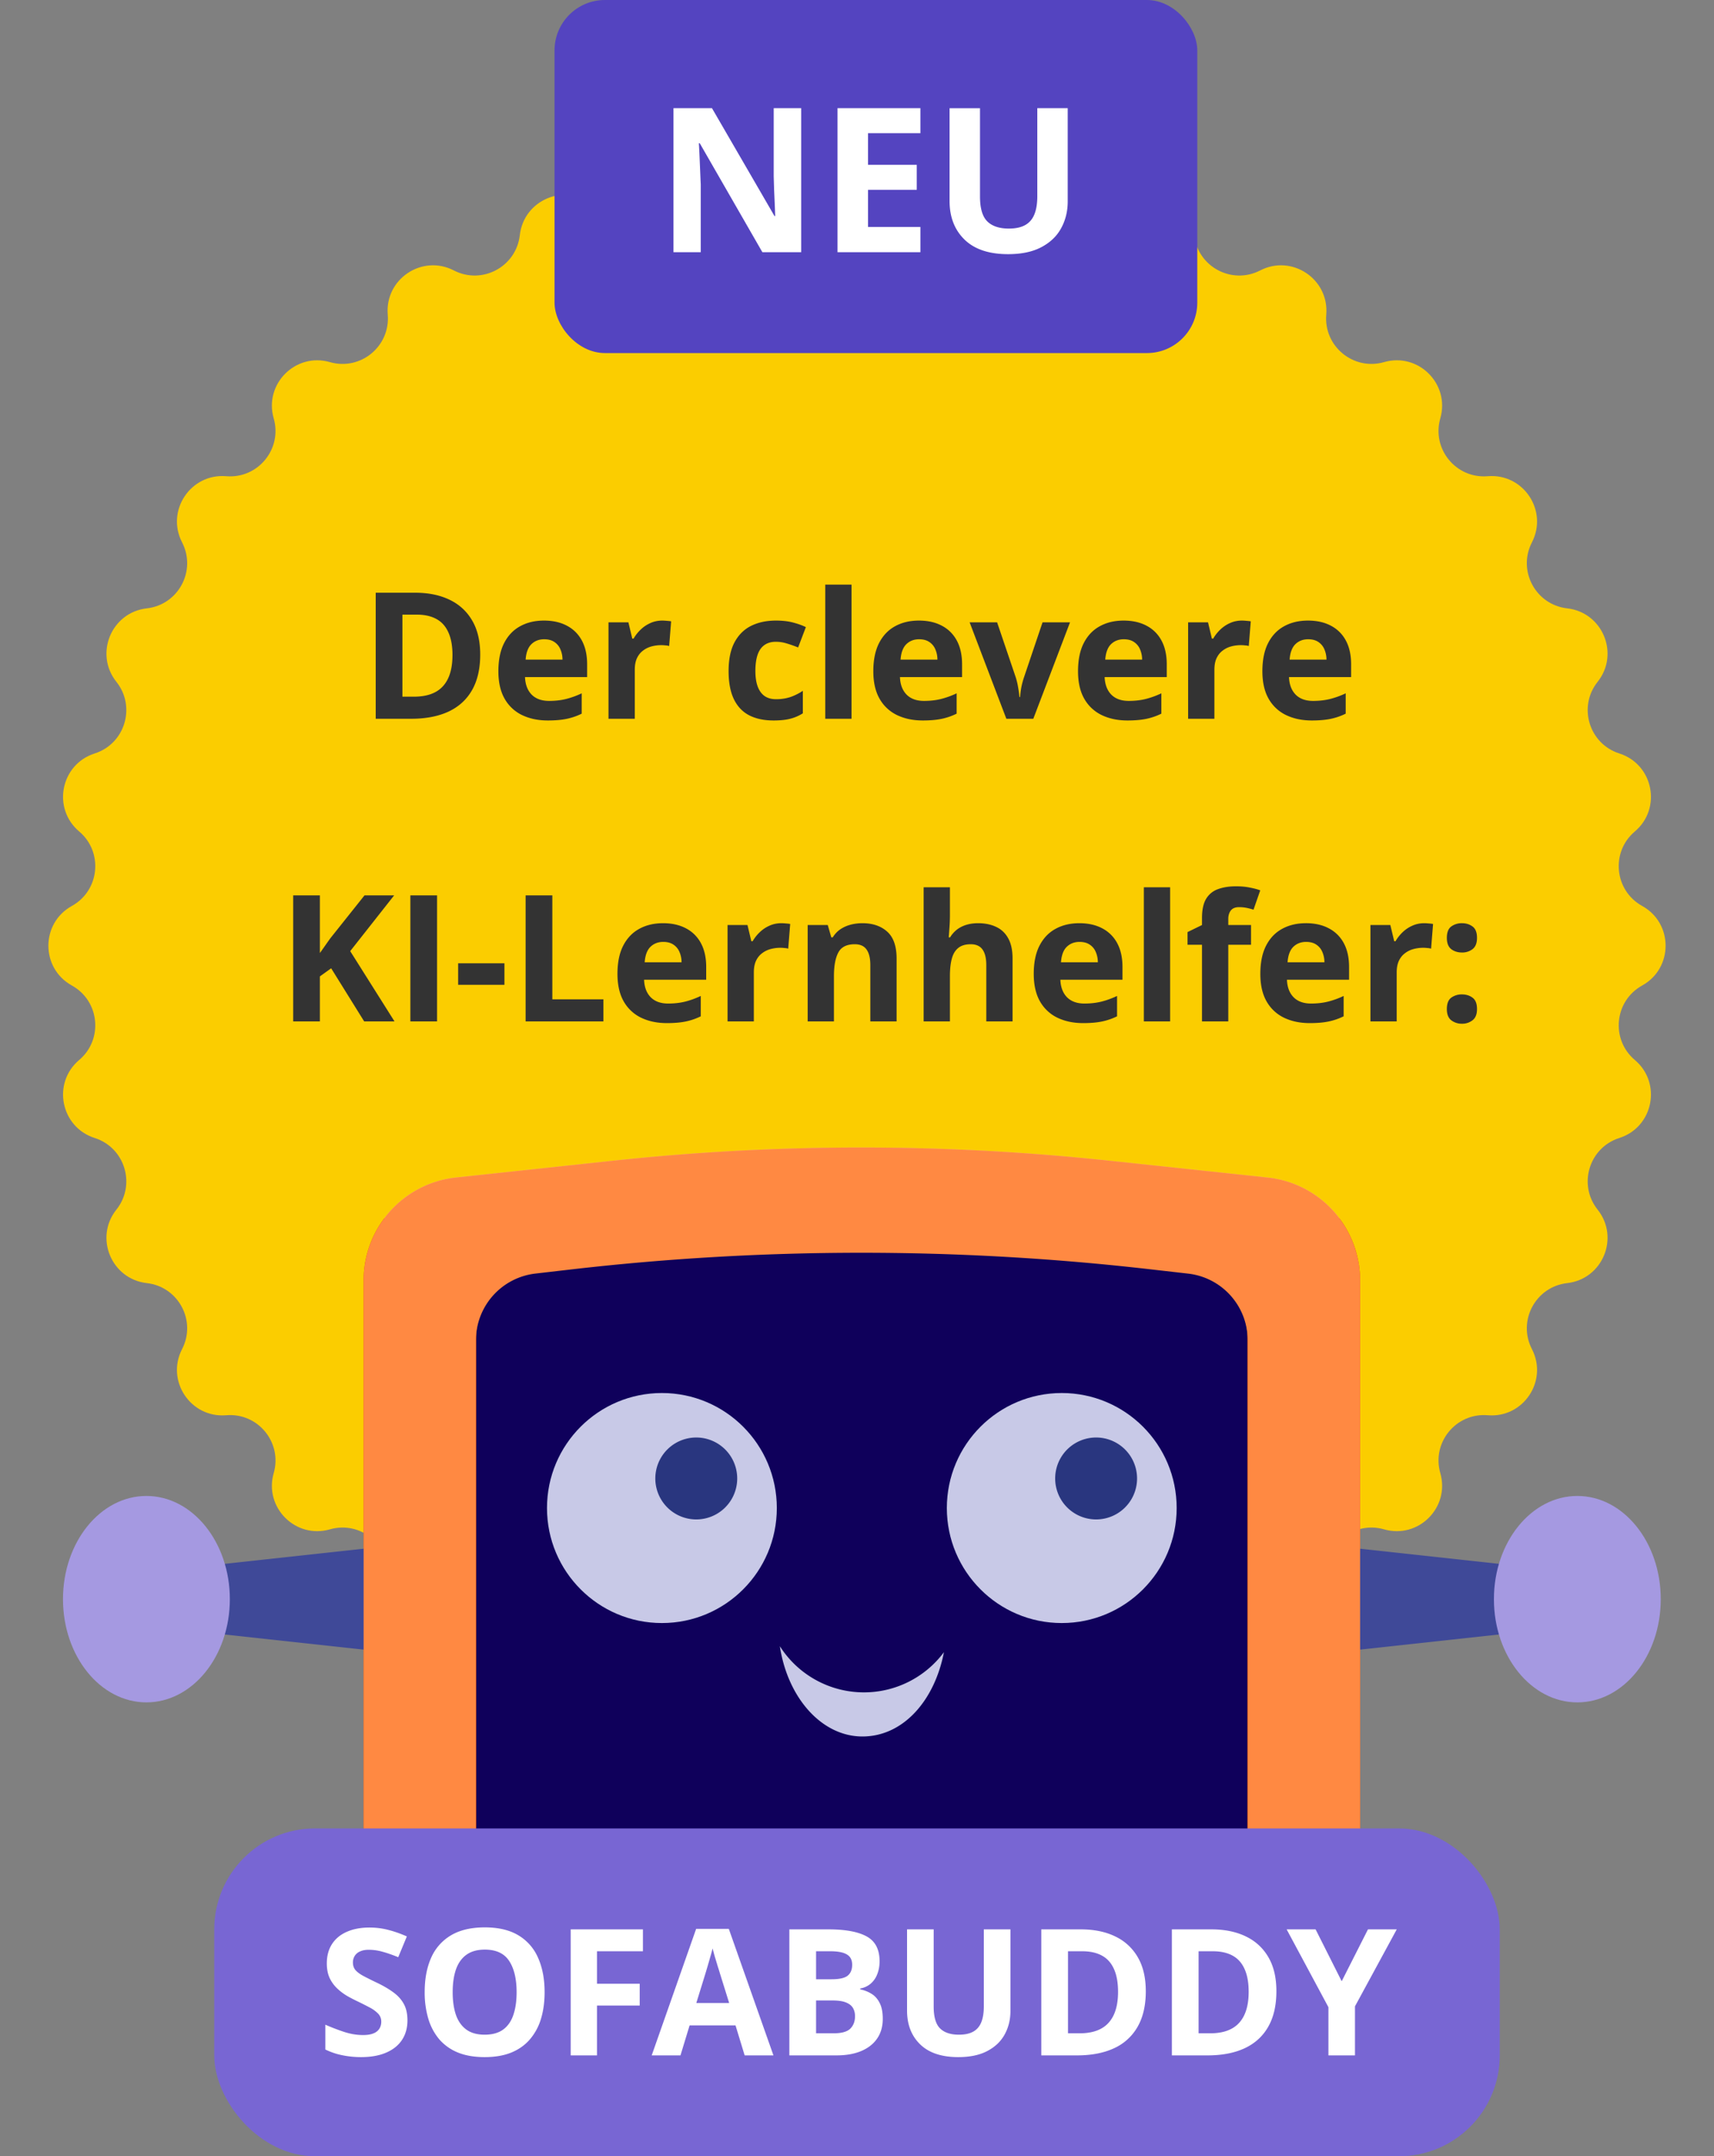 <svg xmlns="http://www.w3.org/2000/svg" width="136" height="171" fill="none"><rect width="100%" height="100%" fill="#808080" stroke="none"/><path fill="#FBCD00" d="M64.846 12.7c1.372-2.48 4.936-2.48 6.308 0 1.222 2.209 4.277 2.51 5.907.582 1.829-2.164 5.325-1.469 6.186 1.23.768 2.405 3.706 3.296 5.68 1.723 2.216-1.765 5.51-.401 5.828 2.414.284 2.509 2.991 3.956 5.235 2.798 2.518-1.299 5.481.681 5.244 3.505-.211 2.515 2.163 4.463 4.588 3.765 2.724-.783 5.244 1.737 4.461 4.46-.698 2.426 1.25 4.8 3.765 4.589 2.824-.237 4.804 2.727 3.505 5.245-1.158 2.243.289 4.95 2.798 5.234 2.815.319 4.179 3.612 2.413 5.828-1.572 1.974-.681 4.912 1.723 5.68 2.7.861 3.395 4.357 1.231 6.186-1.928 1.63-1.627 4.685.582 5.907 2.479 1.372 2.479 4.936 0 6.308-2.209 1.222-2.51 4.277-.582 5.907 2.164 1.829 1.469 5.325-1.231 6.186-2.404.768-3.295 3.706-1.723 5.68 1.766 2.216.402 5.509-2.413 5.828-2.509.284-3.956 2.991-2.798 5.235 1.299 2.518-.681 5.481-3.505 5.244-2.515-.211-4.463 2.163-3.765 4.588.783 2.724-1.737 5.244-4.461 4.461-2.425-.698-4.799 1.25-4.588 3.765.237 2.824-2.726 4.804-5.244 3.505-2.244-1.158-4.951.289-5.235 2.798-.319 2.815-3.612 4.179-5.828 2.413-1.974-1.572-4.912-.681-5.68 1.723-.861 2.7-4.357 3.395-6.186 1.231-1.63-1.928-4.685-1.627-5.907.582-1.372 2.479-4.936 2.479-6.308 0-1.222-2.209-4.277-2.51-5.907-.582-1.829 2.164-5.325 1.469-6.186-1.231-.768-2.404-3.706-3.295-5.68-1.723-2.216 1.766-5.51.402-5.828-2.413-.284-2.509-2.991-3.956-5.234-2.798-2.519 1.299-5.482-.681-5.245-3.505.21-2.515-2.162-4.463-4.588-3.765-2.724.783-5.244-1.737-4.46-4.461.697-2.425-1.25-4.799-3.766-4.588-2.824.237-4.804-2.726-3.505-5.244 1.158-2.244-.29-4.951-2.798-5.235-2.815-.319-4.18-3.612-2.413-5.828 1.572-1.974.681-4.912-1.723-5.68-2.7-.861-3.395-4.357-1.231-6.186 1.928-1.63 1.627-4.685-.582-5.907-2.48-1.372-2.48-4.936 0-6.308 2.209-1.222 2.51-4.277.582-5.907-2.164-1.829-1.469-5.325 1.23-6.186 2.405-.768 3.296-3.706 1.724-5.68-1.766-2.216-.402-5.51 2.413-5.828 2.509-.284 3.956-2.991 2.798-5.234-1.299-2.519.681-5.482 3.505-5.245 2.515.21 4.463-2.163 3.765-4.588-.783-2.724 1.737-5.244 4.46-4.46 2.427.697 4.8-1.25 4.589-3.766-.237-2.824 2.727-4.804 5.245-3.505 2.243 1.158 4.95-.29 5.234-2.798.319-2.815 3.612-4.18 5.828-2.414 1.974 1.573 4.912.682 5.68-1.723.861-2.699 4.357-3.394 6.186-1.23 1.63 1.928 4.685 1.627 5.907-.582Z"/><path fill="#333" d="M38.103 51.907c0 1.126-.216 2.067-.649 2.824-.428.751-1.05 1.319-1.866 1.702-.816.378-1.798.567-2.946.567h-2.83v-9.994h3.137c1.048 0 1.958.187 2.728.56.77.37 1.367.919 1.79 1.648.425.724.636 1.622.636 2.693Zm-2.2.055c0-.738-.11-1.345-.329-1.818-.214-.479-.533-.832-.957-1.06-.42-.228-.939-.342-1.558-.342H31.93v6.508h.909c1.034 0 1.802-.276 2.304-.827.505-.552.758-1.372.758-2.461Zm7.26-2.748c.706 0 1.314.137 1.824.41.51.269.905.66 1.183 1.176.278.515.417 1.144.417 1.887v1.011h-4.929c.023.588.198 1.05.527 1.388.332.333.792.499 1.38.499.488 0 .935-.05 1.34-.15a6.75 6.75 0 0 0 1.251-.452v1.614a4.97 4.97 0 0 1-1.19.41c-.41.086-.908.13-1.496.13-.766 0-1.445-.142-2.037-.424a3.165 3.165 0 0 1-1.388-1.292c-.333-.579-.5-1.308-.5-2.188 0-.893.151-1.636.452-2.228.305-.597.73-1.044 1.272-1.34.542-.3 1.173-.451 1.893-.451Zm.013 1.483c-.406 0-.743.13-1.012.39-.264.26-.417.668-.458 1.223h2.926a2.059 2.059 0 0 0-.171-.827 1.284 1.284 0 0 0-.479-.574c-.21-.141-.478-.212-.806-.212Zm9.372-1.483c.105 0 .225.007.362.02.141.01.255.023.342.041l-.157 1.956a1.26 1.26 0 0 0-.294-.048 2.955 2.955 0 0 0-.322-.02c-.268 0-.53.033-.786.102-.25.068-.476.18-.676.335-.2.15-.36.35-.479.601-.114.246-.17.55-.17.91V57h-2.086v-7.643h1.58l.307 1.286h.103c.15-.26.337-.497.56-.711a2.68 2.68 0 0 1 .773-.52c.291-.132.606-.198.943-.198Zm8.832 7.923c-.757 0-1.402-.137-1.935-.41-.533-.278-.938-.707-1.217-1.286-.278-.578-.416-1.319-.416-2.221 0-.934.157-1.696.471-2.283.32-.593.759-1.028 1.32-1.306.565-.278 1.219-.417 1.962-.417.528 0 .984.052 1.367.157.387.1.724.221 1.011.362l-.615 1.614a9.707 9.707 0 0 0-.916-.322 2.879 2.879 0 0 0-.847-.13c-.365 0-.668.087-.91.26-.241.169-.421.424-.54.766-.118.342-.178.77-.178 1.285 0 .506.064.925.192 1.258.128.333.312.58.554.745.241.16.535.24.882.24a3.6 3.6 0 0 0 1.155-.172c.337-.118.665-.282.984-.492v1.784c-.319.2-.654.344-1.005.431-.346.091-.786.137-1.32.137ZM67.566 57h-2.085V46.363h2.085V57Zm5.346-7.786c.706 0 1.315.137 1.825.41.51.269.905.66 1.183 1.176.278.515.417 1.144.417 1.887v1.011h-4.929c.023.588.198 1.05.527 1.388.332.333.793.499 1.38.499.488 0 .935-.05 1.34-.15a6.75 6.75 0 0 0 1.251-.452v1.614a4.97 4.97 0 0 1-1.19.41c-.41.086-.908.13-1.496.13-.766 0-1.445-.142-2.037-.424a3.165 3.165 0 0 1-1.388-1.292c-.333-.579-.5-1.308-.5-2.188 0-.893.151-1.636.452-2.228.305-.597.73-1.044 1.272-1.34.542-.3 1.173-.451 1.893-.451Zm.014 1.483c-.406 0-.743.13-1.012.39-.264.26-.417.668-.458 1.223h2.926a2.059 2.059 0 0 0-.171-.827 1.284 1.284 0 0 0-.479-.574c-.21-.141-.478-.212-.806-.212ZM79.85 57l-2.912-7.643h2.18l1.477 4.355c.082.255.145.524.191.807.05.282.084.535.103.758h.054c.014-.241.046-.499.096-.772.055-.274.125-.538.212-.793l1.47-4.355h2.18L81.99 57h-2.14Zm9.303-7.786c.707 0 1.315.137 1.826.41a2.8 2.8 0 0 1 1.182 1.176c.278.515.417 1.144.417 1.887v1.011H87.65c.023.588.199 1.05.527 1.388.332.333.793.499 1.38.499.488 0 .935-.05 1.34-.15a6.75 6.75 0 0 0 1.251-.452v1.614a4.968 4.968 0 0 1-1.189.41c-.41.086-.91.13-1.497.13-.766 0-1.445-.142-2.037-.424a3.165 3.165 0 0 1-1.388-1.292c-.333-.579-.499-1.308-.499-2.188 0-.893.15-1.636.451-2.228.306-.597.73-1.044 1.272-1.34.542-.3 1.173-.451 1.893-.451Zm.014 1.483c-.406 0-.743.13-1.012.39-.264.26-.417.668-.458 1.223h2.926a2.059 2.059 0 0 0-.17-.827 1.284 1.284 0 0 0-.48-.574c-.209-.141-.478-.212-.806-.212Zm9.372-1.483c.105 0 .226.007.362.02.142.01.256.023.342.041l-.157 1.956a1.26 1.26 0 0 0-.294-.048 2.955 2.955 0 0 0-.321-.02c-.27 0-.531.033-.786.102a1.91 1.91 0 0 0-.677.335c-.2.15-.36.35-.479.601-.114.246-.17.55-.17.91V57h-2.086v-7.643h1.58l.307 1.286h.103c.15-.26.337-.497.56-.711a2.68 2.68 0 0 1 .773-.52c.291-.132.606-.198.943-.198Zm5.243 0c.707 0 1.315.137 1.825.41a2.8 2.8 0 0 1 1.183 1.176c.278.515.417 1.144.417 1.887v1.011h-4.929c.023.588.199 1.05.527 1.388.332.333.793.499 1.381.499.487 0 .934-.05 1.339-.15a6.75 6.75 0 0 0 1.251-.452v1.614a4.958 4.958 0 0 1-1.189.41c-.41.086-.909.13-1.497.13-.766 0-1.445-.142-2.037-.424a3.163 3.163 0 0 1-1.388-1.292c-.333-.579-.499-1.308-.499-2.188 0-.893.15-1.636.451-2.228.306-.597.729-1.044 1.272-1.34.542-.3 1.173-.451 1.893-.451Zm.014 1.483c-.406 0-.743.13-1.012.39-.264.26-.417.668-.458 1.223h2.926a2.074 2.074 0 0 0-.171-.827 1.286 1.286 0 0 0-.478-.574c-.21-.141-.479-.212-.807-.212ZM31.302 81h-2.407l-2.618-4.21-.895.642V81h-2.12v-9.994h2.12v4.573c.141-.196.28-.392.417-.588.137-.196.276-.392.417-.588l2.707-3.397h2.351l-3.486 4.423L31.302 81Zm1.258 0v-9.994h2.119V81h-2.12Zm3.793-2.898v-1.71h3.671v1.71h-3.67ZM41.706 81v-9.994h2.12v8.244h4.053V81h-6.173Zm10.903-7.786c.707 0 1.315.137 1.826.41a2.8 2.8 0 0 1 1.182 1.176c.278.515.417 1.144.417 1.886v1.012h-4.928c.022.588.198 1.05.526 1.388.333.333.793.499 1.38.499.488 0 .935-.05 1.34-.15.406-.1.823-.251 1.252-.452v1.614a4.968 4.968 0 0 1-1.19.41c-.41.086-.91.13-1.497.13-.766 0-1.445-.142-2.037-.424a3.164 3.164 0 0 1-1.388-1.292c-.332-.579-.499-1.308-.499-2.188 0-.893.15-1.636.451-2.228.306-.597.73-1.044 1.272-1.34.542-.3 1.173-.451 1.893-.451Zm.014 1.483c-.405 0-.743.13-1.012.39-.264.26-.417.668-.458 1.224h2.926a2.06 2.06 0 0 0-.17-.828 1.284 1.284 0 0 0-.48-.574c-.209-.141-.478-.212-.806-.212Zm9.372-1.483c.105 0 .226.007.362.02.142.01.256.023.342.041l-.157 1.956a1.261 1.261 0 0 0-.294-.048 2.955 2.955 0 0 0-.321-.02c-.27 0-.531.033-.786.102a1.91 1.91 0 0 0-.677.335c-.2.15-.36.35-.479.601-.114.246-.17.55-.17.91V81H57.73v-7.643h1.579l.307 1.286h.103c.15-.26.337-.497.56-.711a2.68 2.68 0 0 1 .773-.52c.291-.132.606-.198.943-.198Zm6.433 0c.816 0 1.472.223 1.969.67.496.442.745 1.153.745 2.133V81h-2.085v-4.464c0-.547-.1-.96-.301-1.237-.196-.278-.506-.417-.93-.417-.638 0-1.073.216-1.305.65-.233.432-.35 1.056-.35 1.872V81h-2.084v-7.643h1.593l.28.978h.116c.164-.264.367-.479.609-.643.246-.164.517-.284.813-.362.3-.077.61-.116.93-.116Zm6.945-2.85v2.166c0 .379-.014.739-.041 1.08a28.01 28.01 0 0 1-.055.725h.11a2.29 2.29 0 0 1 .58-.643 2.39 2.39 0 0 1 .753-.362c.273-.077.567-.116.882-.116.551 0 1.032.098 1.442.294.41.191.73.494.957.909.228.41.342.943.342 1.6V81h-2.085v-4.464c0-.547-.1-.96-.301-1.237-.2-.278-.51-.417-.93-.417-.419 0-.75.098-.99.294-.242.191-.413.476-.514.854-.1.374-.15.832-.15 1.374V81h-2.085V70.363h2.085Zm10.268 2.85c.706 0 1.314.137 1.825.41a2.8 2.8 0 0 1 1.182 1.176c.278.515.417 1.144.417 1.886v1.012h-4.928c.022.588.198 1.05.526 1.388.333.333.793.499 1.38.499.489 0 .935-.05 1.34-.15.406-.1.823-.251 1.252-.452v1.614a4.97 4.97 0 0 1-1.19.41c-.41.086-.909.13-1.497.13-.765 0-1.444-.142-2.037-.424a3.165 3.165 0 0 1-1.388-1.292c-.332-.579-.499-1.308-.499-2.188 0-.893.15-1.636.452-2.228.305-.597.729-1.044 1.271-1.34.542-.3 1.174-.451 1.894-.451Zm.013 1.483c-.405 0-.742.13-1.011.39-.265.26-.417.668-.458 1.224h2.925a2.062 2.062 0 0 0-.17-.828 1.285 1.285 0 0 0-.48-.574c-.209-.141-.478-.212-.806-.212ZM92.846 81H90.76V70.363h2.085V81Zm6.419-6.077H97.46V81h-2.085v-6.077h-1.148v-1.005l1.148-.56v-.561c0-.652.11-1.158.328-1.518.223-.364.536-.62.937-.765.405-.15.884-.226 1.435-.226.406 0 .775.034 1.108.103.332.063.603.136.813.218l-.533 1.532a6.104 6.104 0 0 0-.52-.137 3.017 3.017 0 0 0-.642-.062c-.292 0-.506.09-.643.267-.132.173-.198.397-.198.67v.478h1.805v1.566Zm4.354-1.71c.707 0 1.315.138 1.825.411a2.8 2.8 0 0 1 1.183 1.176c.278.515.417 1.144.417 1.886v1.012h-4.929c.023.588.198 1.05.527 1.388.332.333.793.499 1.38.499.488 0 .935-.05 1.34-.15a6.75 6.75 0 0 0 1.251-.452v1.614a4.958 4.958 0 0 1-1.189.41c-.41.086-.909.13-1.497.13-.766 0-1.445-.142-2.037-.424a3.163 3.163 0 0 1-1.388-1.292c-.333-.579-.499-1.308-.499-2.188 0-.893.15-1.636.451-2.228.305-.597.729-1.044 1.272-1.34.542-.3 1.173-.451 1.893-.451Zm.014 1.484c-.406 0-.743.13-1.012.39-.264.26-.417.668-.458 1.224h2.926a2.074 2.074 0 0 0-.171-.828 1.282 1.282 0 0 0-.479-.574c-.209-.141-.478-.212-.806-.212Zm9.372-1.483c.105 0 .225.007.362.02.141.01.255.023.342.041l-.157 1.956a1.274 1.274 0 0 0-.294-.048 2.95 2.95 0 0 0-.321-.02c-.269 0-.531.033-.787.102-.25.068-.476.18-.676.335-.201.15-.36.35-.479.601-.114.246-.171.55-.171.91V81h-2.085v-7.643h1.579l.308 1.286h.103c.15-.26.337-.497.56-.711.228-.22.485-.392.773-.52.291-.132.606-.198.943-.198Zm1.798 6.808c0-.428.116-.729.348-.902a1.41 1.41 0 0 1 .855-.26c.323 0 .601.087.834.26.237.173.355.474.355.902 0 .41-.118.707-.355.89a1.313 1.313 0 0 1-.834.273 1.36 1.36 0 0 1-.855-.274c-.232-.182-.348-.478-.348-.889Zm0-5.646c0-.428.116-.73.348-.902a1.41 1.41 0 0 1 .855-.26c.323 0 .601.087.834.26.237.173.355.474.355.902 0 .415-.118.713-.355.895a1.335 1.335 0 0 1-.834.267c-.333 0-.618-.089-.855-.266-.232-.183-.348-.481-.348-.896Z"/><rect width="51" height="28" x="44" fill="#5444C0" rx="4"/><path fill="#fff" d="M63.57 20h-3.078l-4.969-8.64h-.07c.021.359.04.72.055 1.085l.047 1.094c.015.36.03.721.047 1.086V20h-2.164V8.578h3.054l4.961 8.555h.055a60.07 60.07 0 0 0-.04-1.055l-.046-1.047-.031-1.047V8.578h2.18V20Zm9.461 0h-6.578V8.578h6.578v1.985h-4.156v2.507h3.867v1.985h-3.867V18h4.156v2ZM84.72 8.578v7.39c0 .787-.175 1.498-.524 2.134-.343.63-.867 1.13-1.57 1.5-.698.37-1.578.554-2.64.554-1.511 0-2.662-.385-3.454-1.156-.791-.77-1.187-1.792-1.187-3.063V8.579h2.414v6.992c0 .943.193 1.604.578 1.985.385.38.956.57 1.71.57.532 0 .962-.091 1.29-.273.333-.183.578-.464.734-.844.157-.38.235-.865.235-1.453V8.578h2.414Z"/><path fill="#FF8942" d="M85.69 113.196a3.091 3.091 0 0 0-2.246-1.391l-1.78-.202a117.036 117.036 0 0 0-26.725.015l-1.622.187a3.103 3.103 0 0 0-2.745 3.079v23.913c0 .793.298 1.523.797 2.074a3.097 3.097 0 0 0 1.98 1.013l2.701.286a117.05 117.05 0 0 0 24.393.019l2.972-.309a3.1 3.1 0 0 0 2.781-3.087v-23.905c0-.62-.187-1.204-.507-1.692Z"/><path fill="#F7B58F" d="m53.32 111.805 1.622-.188a117.264 117.264 0 0 1 26.726-.014l1.78.202c.95.11 1.753.638 2.245 1.391l20.576-16.59a8.186 8.186 0 0 0-5.68-3.223l-12.607-1.34a185.63 185.63 0 0 0-39.435.015l-12.365 1.321a8.168 8.168 0 0 0-5.676 3.223l20.576 16.59a3.094 3.094 0 0 1 2.242-1.391l-.004.004Z"/><path fill="#DF4D04" d="M107.919 101.538a8.177 8.177 0 0 0-1.651-4.933l-20.577 16.59a3.09 3.09 0 0 1 .507 1.692v23.906c0 .793-.301 1.523-.796 2.077l20.576 16.591a8.186 8.186 0 0 0 1.945-5.29v-50.633h-.004Zm-57.346 37.258v-23.912a3.1 3.1 0 0 1 .503-1.689L30.5 96.605a8.16 8.16 0 0 0-1.648 4.929v50.63a8.17 8.17 0 0 0 1.945 5.293l20.569-16.587a3.096 3.096 0 0 1-.797-2.074h.004Z"/><path fill="#F7B58F" d="m83.416 141.88-2.972.308c-8.109.841-16.287.837-24.393-.018l-2.7-.286a3.097 3.097 0 0 1-1.981-1.013L30.8 157.457a8.175 8.175 0 0 0 5.424 2.867l13.465 1.369a185.942 185.942 0 0 0 37.704-.015l13.161-1.347a8.168 8.168 0 0 0 5.419-2.87l-20.576-16.59a3.083 3.083 0 0 1-1.985 1.009h.004Z"/><path fill="#3F4998" d="m33.57 131.335-16.657-1.813a2.718 2.718 0 0 1 0-5.403l16.658-1.813a4.542 4.542 0 1 1 0 9.029Z"/><path fill="#A599E1" d="M11.617 135.005c3.656 0 6.62-3.664 6.62-8.185 0-4.52-2.964-8.185-6.62-8.185s-6.619 3.665-6.619 8.185c0 4.521 2.963 8.185 6.62 8.185Z"/><path fill="#3F4998" d="m103.204 131.335 16.658-1.813a2.718 2.718 0 0 0 0-5.403l-16.658-1.813a4.541 4.541 0 1 0 0 9.029Z"/><path fill="#A599E1" d="M125.156 135.006c3.656 0 6.619-3.665 6.619-8.185 0-4.521-2.963-8.186-6.619-8.186-3.655 0-6.619 3.665-6.619 8.186 0 4.52 2.964 8.185 6.619 8.185Z"/><path fill="#0F005B" d="m99.215 95.346-12.071-1.262a181.043 181.043 0 0 0-37.756.01L37.552 95.34c-3.988.418-7.012 3.73-7.012 7.675v47.664c0 3.96 3.05 7.278 7.056 7.678l12.893 1.289a181.08 181.08 0 0 0 36.093-.015l12.6-1.266c4.003-.404 7.048-3.722 7.048-7.679v-47.664c0-3.945-3.027-7.26-7.019-7.675h.004Z"/><path fill="#DF4D04" d="M96.596 97.258 85.552 96.08a162.206 162.206 0 0 0-34.545.011l-10.831 1.164c-3.65.392-6.417 3.487-6.417 7.175v44.559c0 3.704 2.788 6.805 6.454 7.18l11.796 1.204a162.077 162.077 0 0 0 33.025-.015l11.532-1.186c3.666-.378 6.451-3.479 6.451-7.179v-44.559c0-3.689-2.77-6.787-6.421-7.175Zm2.385 50.08c0 2.742-2.062 5.043-4.777 5.325l-5.108.533a200.46 200.46 0 0 1-41.905-.033l-4.637-.492c-2.712-.286-4.77-2.584-4.77-5.326v-41.267a5.345 5.345 0 0 1 4.718-5.318l2.789-.323a200.248 200.248 0 0 1 45.908-.022l3.056.352c2.69.309 4.722 2.599 4.722 5.319v41.252h.004Z"/><path fill="#FF8942" d="m100.588 93.386-12.607-1.34a185.624 185.624 0 0 0-39.436.015L36.18 93.383a8.202 8.202 0 0 0-7.327 8.155v50.63a8.2 8.2 0 0 0 7.371 8.16l13.466 1.369a186.014 186.014 0 0 0 37.704-.015l13.161-1.347a8.201 8.201 0 0 0 7.364-8.159v-50.634a8.203 8.203 0 0 0-7.331-8.156Zm-1.581 54.011a5.333 5.333 0 0 1-4.781 5.303l-5.111.533a201.46 201.46 0 0 1-41.938-.033l-4.642-.488a5.337 5.337 0 0 1-4.773-5.304v-41.109a5.335 5.335 0 0 1 4.722-5.3l2.792-.323a201.144 201.144 0 0 1 45.941-.022l3.06.349a5.332 5.332 0 0 1 4.726 5.3V147.4l.004-.003Z"/><path fill="#C8C9E7" d="M52.52 128.714c5.036 0 9.118-4.084 9.118-9.121 0-5.037-4.082-9.121-9.118-9.121-5.036 0-9.118 4.084-9.118 9.121 0 5.037 4.082 9.121 9.118 9.121Z"/><path fill="#29367F" d="M55.247 120.497a3.248 3.248 0 1 0-.002-6.497 3.248 3.248 0 0 0 .002 6.497Z"/><path fill="#C8C9E7" d="M84.246 128.714c5.036 0 9.118-4.084 9.118-9.121 0-5.037-4.082-9.121-9.118-9.121-5.035 0-9.117 4.084-9.117 9.121 0 5.037 4.082 9.121 9.117 9.121Z"/><path fill="#29367F" d="M86.974 120.497a3.248 3.248 0 1 0-.002-6.497 3.248 3.248 0 0 0 .002 6.497Z"/><path fill="#C8C9E7" d="M68.554 134.212a7.913 7.913 0 0 1-6.675-3.66c.617 4.082 3.314 7.158 6.55 7.158 3.236 0 5.724-2.841 6.468-6.684a7.909 7.909 0 0 1-6.343 3.186Z"/><rect width="102" height="26" x="17" y="145" fill="#7866D3" rx="8"/><path fill="#fff" d="M32.33 160.225c0 .592-.143 1.107-.43 1.545-.288.437-.707.774-1.258 1.011-.547.237-1.213.356-1.997.356-.346 0-.685-.023-1.018-.069a6.866 6.866 0 0 1-.95-.198 5.928 5.928 0 0 1-.862-.335v-1.969c.474.21.967.399 1.477.568.51.168 1.016.253 1.518.253.346 0 .624-.046.834-.137a.95.95 0 0 0 .464-.376c.096-.159.144-.342.144-.547a.897.897 0 0 0-.253-.642 2.614 2.614 0 0 0-.697-.499 26.944 26.944 0 0 0-.991-.499 11.69 11.69 0 0 1-.76-.397 4.405 4.405 0 0 1-.778-.581 2.81 2.81 0 0 1-.609-.827c-.155-.328-.232-.72-.232-1.176 0-.597.136-1.107.41-1.531.273-.424.663-.748 1.169-.971.51-.228 1.112-.342 1.804-.342.52 0 1.014.062 1.484.185.474.118.968.292 1.483.519l-.683 1.648c-.46-.187-.873-.331-1.238-.431a4.006 4.006 0 0 0-1.114-.157c-.264 0-.49.043-.677.13a.91.91 0 0 0-.424.355.962.962 0 0 0-.143.527c0 .237.068.437.205.601.141.16.35.315.629.465.282.15.633.326 1.053.526.51.242.945.495 1.305.759.365.26.645.568.841.923.196.351.294.789.294 1.313Zm10.883-2.236c0 .77-.096 1.472-.287 2.106a4.446 4.446 0 0 1-.875 1.627c-.388.455-.88.806-1.477 1.052-.597.242-1.303.363-2.119.363-.816 0-1.522-.121-2.12-.363a3.866 3.866 0 0 1-1.483-1.052 4.502 4.502 0 0 1-.868-1.634 7.29 7.29 0 0 1-.287-2.112c0-1.035.169-1.935.506-2.701a3.864 3.864 0 0 1 1.572-1.791c.707-.423 1.605-.635 2.694-.635 1.084 0 1.975.212 2.673.635a3.836 3.836 0 0 1 1.558 1.791c.342.771.513 1.675.513 2.714Zm-7.294 0c0 .698.087 1.299.26 1.805.177.501.453.889.827 1.162.374.269.857.403 1.45.403.6 0 1.088-.134 1.462-.403.374-.273.645-.661.813-1.162.174-.506.26-1.107.26-1.805 0-1.048-.196-1.873-.588-2.474-.392-.602-1.036-.903-1.934-.903-.597 0-1.085.137-1.463.41-.374.269-.65.657-.827 1.163-.174.501-.26 1.102-.26 1.804ZM47.369 163h-2.085v-9.994h5.729v1.736h-3.644v2.577h3.39v1.73h-3.39V163Zm11.717 0-.725-2.379h-3.643L53.993 163H51.71l3.527-10.035h2.591L61.37 163h-2.283Zm-1.23-4.156-.725-2.324a25.642 25.642 0 0 0-.185-.595 62.273 62.273 0 0 0-.225-.745 18.698 18.698 0 0 1-.178-.663c-.046.186-.11.419-.191.697a70.859 70.859 0 0 1-.383 1.306l-.718 2.324h2.605Zm4.778-5.838h3.11c1.33 0 2.338.187 3.022.56.683.374 1.025 1.03 1.025 1.969 0 .378-.061.72-.185 1.026a1.849 1.849 0 0 1-.52.751 1.718 1.718 0 0 1-.833.383v.069c.333.068.633.187.902.355.27.164.483.406.643.725.164.314.246.733.246 1.258 0 .606-.148 1.125-.444 1.558-.297.433-.72.766-1.272.998-.547.228-1.198.342-1.955.342h-3.74v-9.994Zm2.119 3.958h1.23c.616 0 1.042-.096 1.279-.287.237-.196.355-.483.355-.862 0-.382-.141-.656-.424-.82-.278-.169-.72-.253-1.326-.253h-1.114v2.222Zm0 1.682v2.604h1.38c.639 0 1.083-.123 1.334-.369.25-.246.376-.577.376-.991 0-.246-.055-.463-.164-.65-.11-.187-.294-.332-.554-.437-.255-.105-.608-.157-1.06-.157h-1.312Zm15.422-5.64v6.467c0 .688-.153 1.31-.458 1.866-.301.551-.759.989-1.374 1.312-.61.324-1.381.486-2.31.486-1.322 0-2.33-.338-3.022-1.012-.693-.674-1.04-1.568-1.04-2.68v-6.439h2.113v6.118c0 .825.169 1.404.506 1.736.337.333.836.499 1.497.499.465 0 .84-.079 1.128-.239.291-.159.506-.405.642-.738.137-.333.206-.757.206-1.272v-6.104h2.112Zm10.74 4.901c0 1.126-.217 2.067-.65 2.823a4.085 4.085 0 0 1-1.867 1.703c-.815.378-1.797.567-2.946.567h-2.83v-9.994h3.138c1.048 0 1.957.187 2.727.56a4.05 4.05 0 0 1 1.791 1.648c.424.724.636 1.622.636 2.693Zm-2.202.055c0-.738-.11-1.344-.328-1.818-.214-.479-.533-.832-.957-1.06-.42-.228-.94-.342-1.559-.342h-1.128v6.508h.91c1.034 0 1.802-.276 2.303-.827.506-.552.759-1.372.759-2.461Zm12.564-.055c0 1.126-.216 2.067-.649 2.823-.428.752-1.05 1.32-1.866 1.703-.816.378-1.798.567-2.947.567h-2.83v-9.994h3.138c1.048 0 1.957.187 2.728.56.77.37 1.367.919 1.791 1.648.423.724.635 1.622.635 2.693Zm-2.2.055c0-.738-.11-1.344-.329-1.818-.214-.479-.533-.832-.957-1.06-.42-.228-.939-.342-1.559-.342h-1.127v6.508h.909c1.034 0 1.802-.276 2.303-.827.506-.552.76-1.372.76-2.461Zm7.382-.841 2.085-4.115h2.283l-3.315 6.104V163h-2.106v-3.821l-3.315-6.173h2.297l2.071 4.115Z"/></svg>